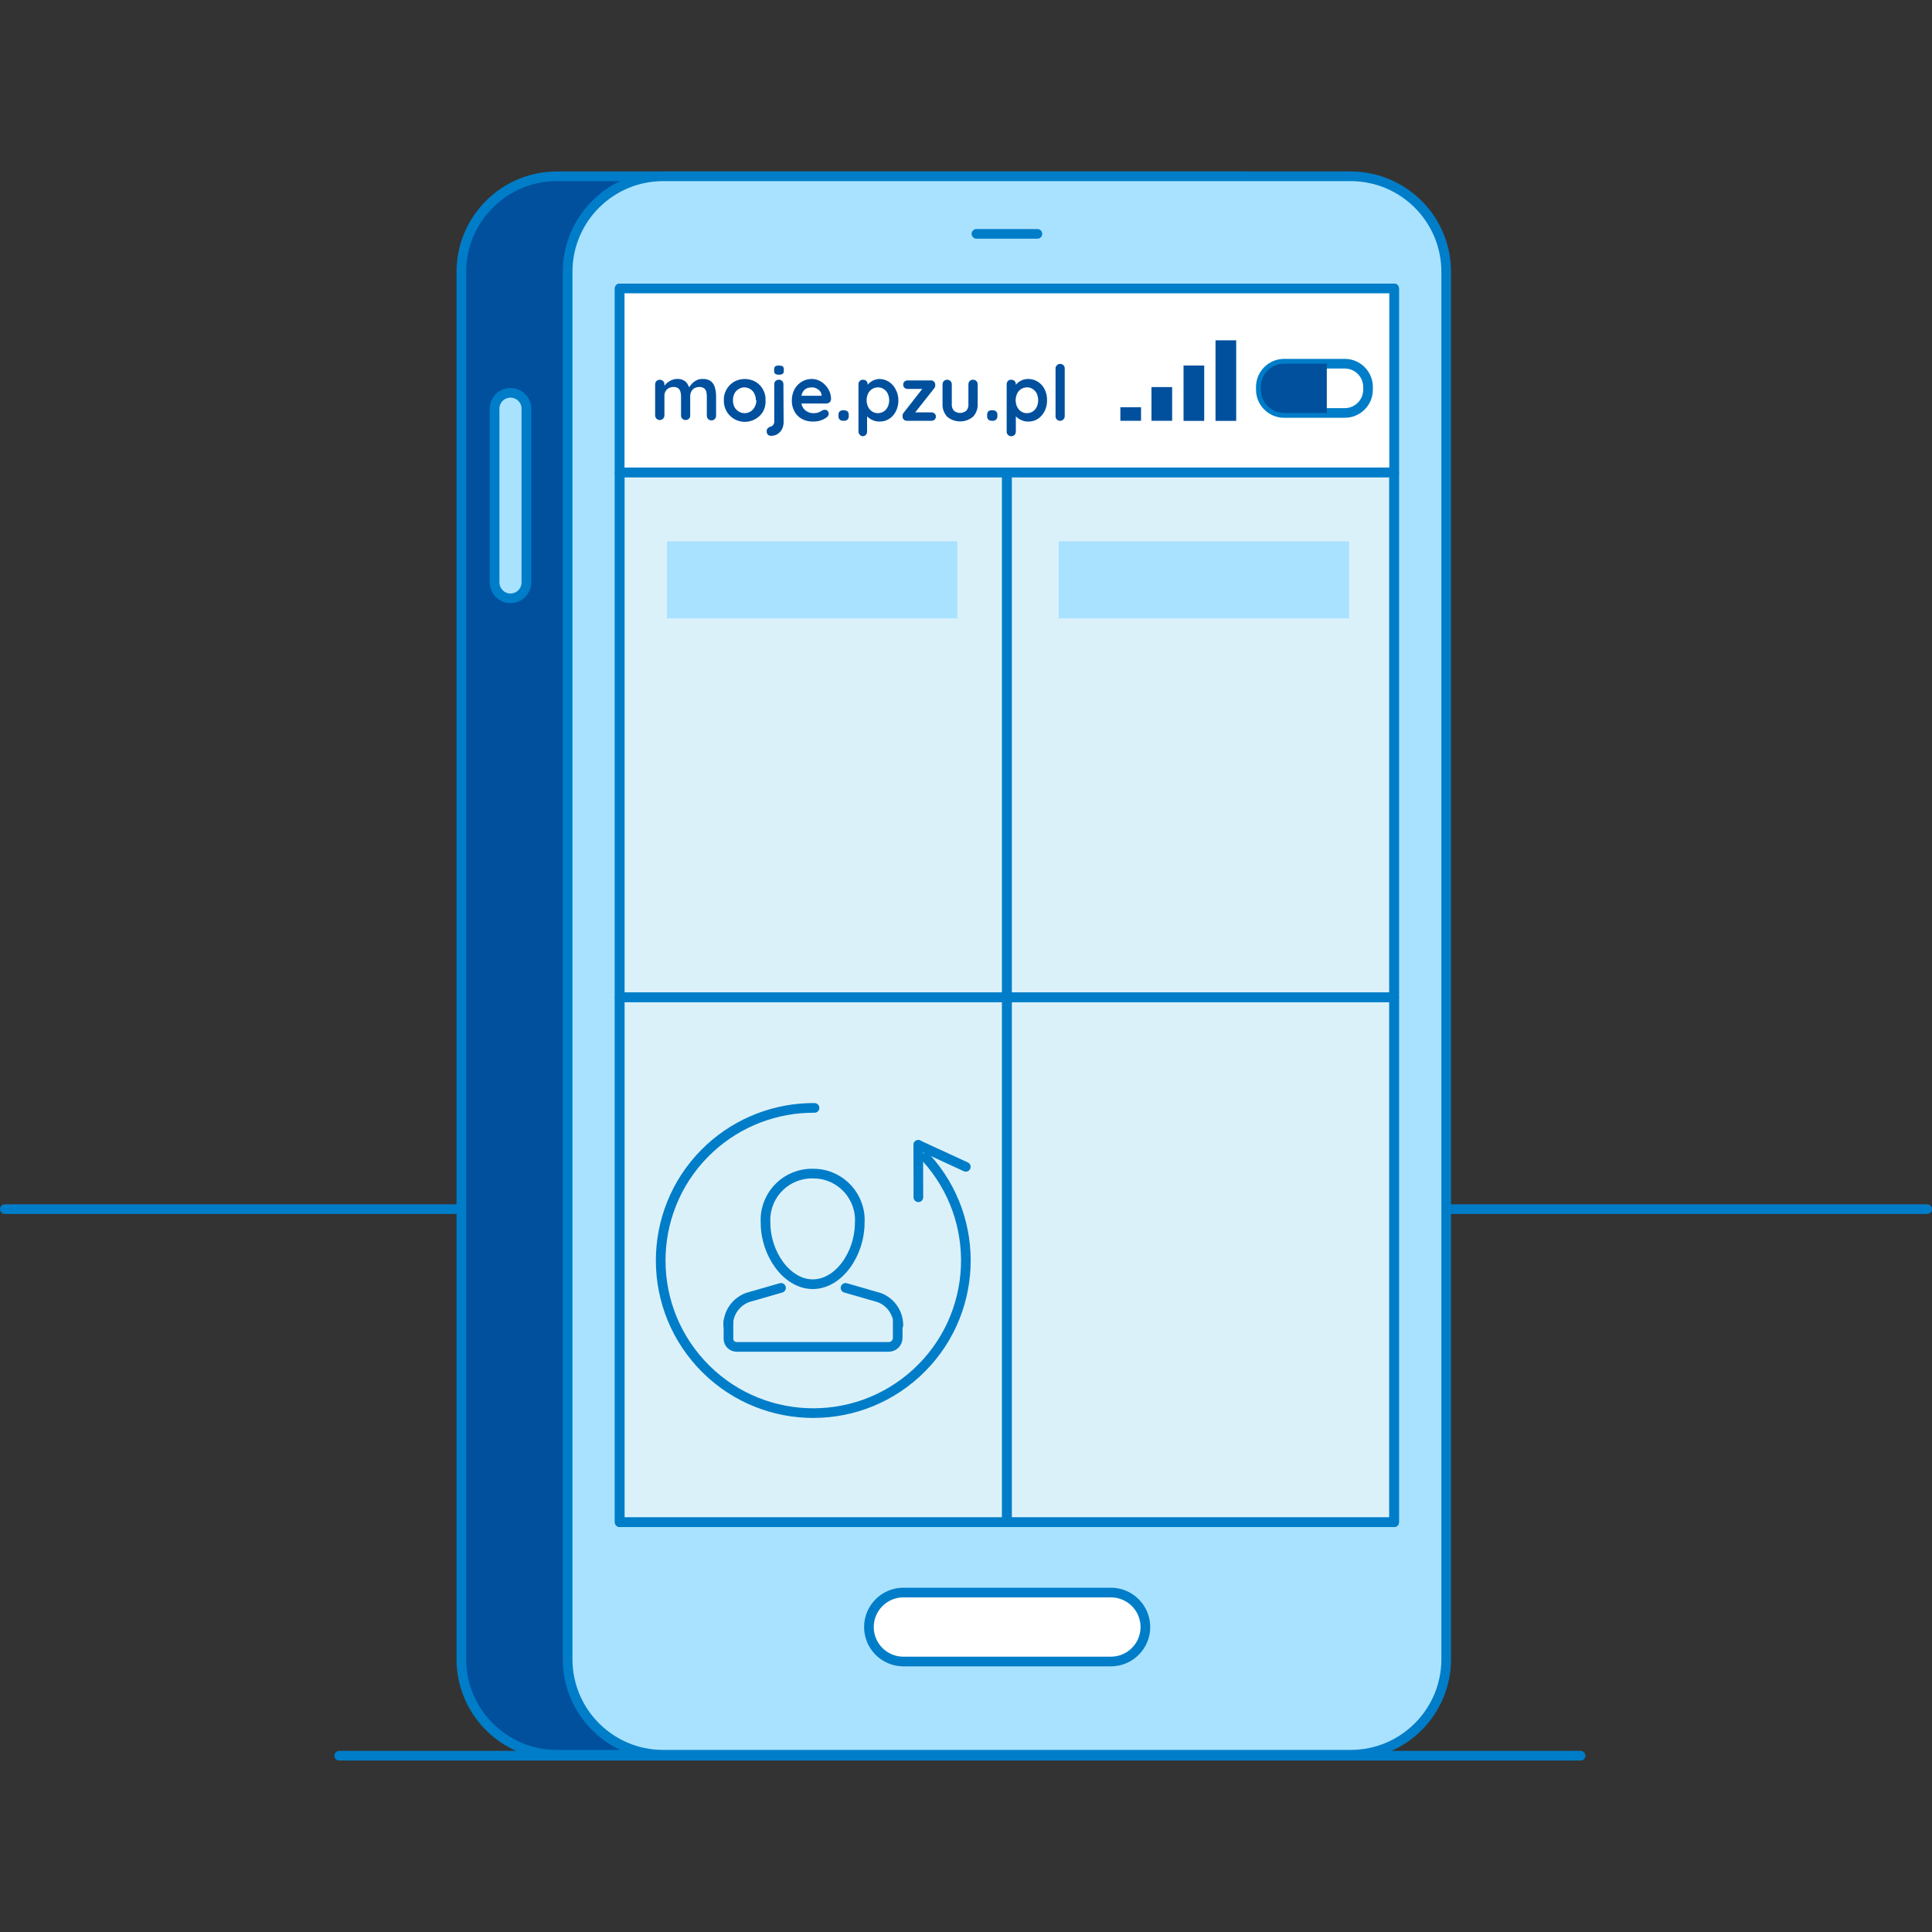 <?xml version="1.0" encoding="UTF-8"?>
<svg id="Layer_1" data-name="Layer 1" xmlns="http://www.w3.org/2000/svg" viewBox="0 0 200 200">
  <rect x="0" y="0" width="200" height="200" fill="#333333" stroke="none"/>
  <defs>
    <style>
      .cls-1, .cls-2 {
        stroke-linecap: round;
        stroke-linejoin: round;
      }

      .cls-1, .cls-2, .cls-3 {
        stroke: #007dc8;
      }

      .cls-1, .cls-4 {
        fill: #fff;
      }

      .cls-2, .cls-3 {
        fill: none;
      }

      .cls-5 {
        fill: #00509e;
      }

      .cls-6 {
        fill: #a9e2ff;
      }

      .cls-7 {
        fill: #dbf1fa;
      }

      .cls-3 {
        stroke-miterlimit: 10;
      }
    </style>
  </defs>
  <g id="Warstwa_20" data-name="Warstwa 20">
    <line class="cls-2" x1=".5" y1="125.17" x2="199.5" y2="125.17"/>
    <line class="cls-2" x1="35.12" y1="181.75" x2="163.62" y2="181.75"/>
    <path class="cls-5" d="m128.82,181.65H57.65c-5.46-.02-9.87-4.43-9.89-9.89V28.14c.02-5.46,4.43-9.87,9.89-9.89h71.17c5.46.02,9.87,4.43,9.89,9.89v143.62c-.02,5.46-4.43,9.87-9.89,9.89"/>
    <path class="cls-2" d="m57.65,18.25h71.17c5.46,0,9.89,4.43,9.89,9.89v143.62c0,5.46-4.43,9.89-9.89,9.89H57.65c-5.46,0-9.89-4.43-9.89-9.89V28.14c0-5.46,4.43-9.89,9.89-9.89Z"/>
    <path class="cls-6" d="m139.82,181.65h-71.17c-5.46-.02-9.87-4.43-9.89-9.89V28.14c.02-5.46,4.43-9.87,9.89-9.89h71.17c5.46.02,9.87,4.43,9.89,9.89v143.62c-.02,5.46-4.43,9.87-9.89,9.89"/>
    <path class="cls-2" d="m68.65,18.25h71.17c5.46,0,9.89,4.43,9.89,9.89v143.62c0,5.46-4.43,9.89-9.89,9.89h-71.17c-5.46,0-9.89-4.43-9.89-9.89V28.14c0-5.46,4.43-9.89,9.89-9.89Z"/>
    <rect class="cls-7" x="64.15" y="29.86" width="80.17" height="127.72"/>
    <rect class="cls-2" x="64.15" y="29.86" width="80.17" height="127.72"/>
    <line class="cls-2" x1="101.08" y1="24.21" x2="107.39" y2="24.21"/>
    <path class="cls-4" d="m115,172h-21.48c-1.97,0-3.57-1.6-3.57-3.57s1.6-3.57,3.57-3.57h21.48c1.97,0,3.57,1.6,3.57,3.57s-1.6,3.57-3.57,3.57"/>
    <path class="cls-2" d="m115,172h-21.48c-1.97,0-3.57-1.6-3.57-3.57s1.6-3.57,3.57-3.57h21.48c1.97,0,3.57,1.6,3.57,3.57s-1.6,3.57-3.57,3.57Z"/>
    <path class="cls-6" d="m52.84,61.94h0c-.9,0-1.63-.74-1.64-1.64v-17.86c-.07-.91.61-1.7,1.52-1.77s1.7.61,1.77,1.52c0,.09,0,.17,0,.26v17.85c-.01.91-.74,1.64-1.65,1.64"/>
    <path class="cls-2" d="m52.84,61.94h0c-.9,0-1.63-.74-1.64-1.64v-17.86c-.07-.91.61-1.7,1.52-1.77s1.7.61,1.77,1.52c0,.09,0,.17,0,.26v17.85c-.01.91-.74,1.64-1.65,1.64Z"/>
    <rect class="cls-2" x="64.15" y="48.9" width="40.09" height="54.34"/>
    <rect class="cls-2" x="104.23" y="48.9" width="40.09" height="54.34"/>
    <rect class="cls-2" x="64.15" y="103.24" width="40.09" height="54.34"/>
    <rect class="cls-2" x="104.23" y="103.24" width="40.09" height="54.34"/>
    <path class="cls-2" d="m87.53,133.32l3.47,1c1.2.44,2,1.59,2,2.87"/>
    <path class="cls-2" d="m80.85,133.32l-3.47,1c-1.2.45-2,1.59-2,2.87"/>
    <path class="cls-2" d="m84.14,121.49c-2.66-.05-4.85,2.06-4.9,4.72,0,.13,0,.27.01.4,0,3.16,2.19,6.33,4.89,6.33s4.86-3.17,4.86-6.33c.17-2.65-1.84-4.94-4.49-5.11-.12-.01-.25-.01-.37-.01Z"/>
    <path class="cls-2" d="m75.41,136.81v1.77c-.01.46.37.84.83.85h15.76c.51,0,.93-.42.93-.93v-1.69"/>
    <path class="cls-2" d="m95.84,119.82c5.89,6.44,5.45,16.43-.98,22.32-6.44,5.89-16.43,5.45-22.32-.98-5.89-6.44-5.45-16.43.98-22.32,2.95-2.7,6.81-4.18,10.8-4.15"/>
    <line class="cls-2" x1="99.98" y1="120.79" x2="95.06" y2="118.52"/>
    <line class="cls-2" x1="95.07" y1="123.94" x2="95.06" y2="118.52"/>
    <rect class="cls-1" x="64.15" y="29.86" width="80.17" height="19.04"/>
    <rect class="cls-5" x="119.2" y="40.07" width="2.14" height="3.49"/>
    <rect class="cls-5" x="115.98" y="42.16" width="2.14" height="1.4"/>
    <rect class="cls-5" x="122.52" y="37.84" width="2.14" height="5.73"/>
    <rect class="cls-5" x="125.83" y="35.23" width="2.14" height="8.34"/>
    <path class="cls-5" d="m70.06,39.23c.34-.03.68.08.94.3.21.22.34.49.39.79l-.13-.07.06-.13c.09-.14.19-.27.3-.39.14-.15.3-.27.48-.36.2-.1.41-.15.63-.14.31-.02.62.06.87.24.2.17.35.4.41.66.08.3.12.6.12.91v2c0,.13-.05.25-.14.34-.19.19-.49.19-.68,0h0c-.09-.09-.14-.21-.14-.34v-2.04c0-.16-.02-.32-.06-.47-.04-.13-.12-.25-.23-.34-.14-.09-.31-.14-.48-.13-.18,0-.36.04-.52.13-.14.08-.25.2-.32.34-.07.15-.11.31-.11.47v2c.01.13-.04.25-.13.34s-.22.15-.35.14c-.13,0-.25-.05-.34-.14s-.14-.21-.13-.34v-2c0-.16-.02-.32-.07-.47-.04-.14-.12-.26-.23-.34-.14-.1-.31-.14-.48-.13-.18,0-.36.04-.51.13-.14.08-.26.2-.33.34-.07.15-.11.31-.1.47v2c0,.13-.05.25-.14.34-.19.19-.49.19-.68,0h0c-.09-.09-.14-.21-.14-.34v-3.21c0-.13.05-.26.14-.35.19-.17.49-.17.68,0,.09.09.14.22.14.35v.34h-.12c.05-.11.12-.2.2-.29.09-.11.19-.21.31-.29.12-.09.26-.17.4-.22.16-.06.32-.1.49-.1Z"/>
    <path class="cls-5" d="m79.25,41.44c.02.4-.06.8-.25,1.15-.18.32-.45.59-.78.77-1.03.62-2.37.28-2.99-.75,0,0-.01,0-.01-.02-.2-.35-.3-.75-.29-1.15-.03-.79.39-1.53,1.07-1.93.68-.37,1.51-.37,2.19,0,.33.19.59.45.78.78.2.35.3.75.28,1.15Zm-1,0c0-.25-.05-.49-.17-.71-.19-.38-.58-.62-1-.63-.22,0-.43.06-.61.17-.18.11-.34.27-.44.46-.21.45-.21.96,0,1.41.11.19.26.35.44.46s.39.17.61.17.43-.06.61-.17c.18-.11.33-.27.43-.46.12-.21.18-.46.18-.7h-.05Z"/>
    <path class="cls-5" d="m81.12,43.64c.01.27-.05.55-.17.79-.11.21-.27.38-.47.51-.2.12-.43.18-.66.18-.12,0-.24-.04-.32-.12-.09-.08-.13-.19-.13-.31v-.09c0-.11.04-.21.12-.28s.18-.13.29-.16.2-.09.27-.18c.05-.08.09-.17.1-.27v-3.92c0-.13.04-.26.13-.35s.22-.14.35-.13c.13,0,.25.04.34.13s.13.22.13.35l.02,3.85Zm-.49-4.85c-.13,0-.27-.02-.38-.09-.08-.08-.13-.19-.11-.31v-.15c-.01-.12.03-.24.12-.32.12-.06.25-.09.38-.08.14,0,.27.02.39.09.08.08.12.2.11.31v.15c.01.12-.03.23-.12.31-.12.07-.25.1-.39.09Z"/>
    <path class="cls-5" d="m84.21,43.64c-.42.02-.84-.08-1.21-.28-.32-.18-.59-.44-.76-.77-.18-.34-.28-.72-.27-1.1-.01-.42.09-.85.29-1.22.18-.32.44-.58.76-.77.3-.18.65-.27,1-.27.26,0,.52.05.76.16.24.11.46.27.64.46.19.19.34.42.45.67.11.26.16.53.16.81-.01.12-.06.24-.15.32-.1.08-.22.12-.34.12h-3l-.24-.8h2.93l-.18.16v-.22c-.01-.15-.06-.29-.16-.41-.1-.12-.23-.22-.37-.29s-.3-.11-.46-.11c-.15,0-.3.02-.45.06-.13.05-.26.12-.36.22-.11.12-.19.26-.24.41-.06.21-.09.42-.08.64-.01.25.05.51.17.73.11.19.27.35.47.45.18.11.39.16.6.16.16,0,.32,0,.47-.05.1-.03.19-.06.28-.11l.19-.12c.09-.05.18-.07.28-.07.11,0,.21.04.29.12.07.08.11.18.11.28-.01.16-.09.3-.22.39-.18.13-.37.23-.58.3-.25.09-.51.13-.78.13Z"/>
    <path class="cls-5" d="m87.28,43.56c-.13,0-.26-.04-.36-.13-.09-.1-.13-.22-.12-.35v-.14c-.01-.13.03-.25.12-.35.1-.08.23-.13.36-.12h.1c.13,0,.26.04.36.12.09.1.13.22.12.35v.14c.01.13-.03.25-.12.35-.1.09-.23.14-.36.13h-.1Z"/>
    <path class="cls-5" d="m91,39.23c.35,0,.7.09,1,.28s.54.45.7.77c.2.35.3.75.3,1.15.01.4-.08.79-.26,1.15-.16.32-.4.59-.69.78-.3.19-.65.29-1,.28-.2,0-.41-.03-.6-.1-.17-.06-.34-.15-.49-.26-.12-.09-.24-.21-.33-.33-.06-.08-.1-.17-.11-.27l.24-.1v2.09c0,.13-.04.26-.13.35s-.21.14-.34.14c-.11-.02-.22-.07-.29-.16-.09-.09-.14-.22-.13-.35v-4.86c0-.13.04-.26.13-.35s.22-.14.35-.13c.13,0,.25.04.34.13s.13.22.13.35v.39l-.13-.07c.01-.09.05-.18.11-.25.08-.11.19-.22.3-.3.14-.1.28-.18.44-.24.15-.05.3-.08.46-.09Zm-.12.87c-.22,0-.43.06-.61.18s-.32.28-.41.47c-.2.43-.2.93,0,1.36.09.2.23.36.41.48s.39.18.61.18c.22,0,.43-.06.61-.18s.32-.28.41-.48c.2-.43.2-.93,0-1.36-.09-.19-.23-.36-.41-.47-.17-.12-.37-.18-.57-.18h-.04Z"/>
    <path class="cls-5" d="m96.43,42.69c.12,0,.23.04.32.12.09.08.14.2.13.32,0,.12-.05.23-.13.31-.09.08-.2.12-.32.12h-2.56c-.12,0-.24-.05-.32-.14-.08-.08-.12-.18-.11-.29-.01-.07-.01-.14,0-.21.03-.08.07-.15.12-.21l2-2.56v.11h-1.62c-.12,0-.24-.04-.32-.13s-.12-.2-.12-.32c0-.11.04-.22.12-.3.09-.08.2-.13.32-.13h2.45c.12,0,.23.05.31.14.09.09.13.22.11.34.01.05.01.11,0,.16-.03.07-.06.13-.11.19l-2,2.53v-.05h1.73Z"/>
    <path class="cls-5" d="m100.73,39.31c.13,0,.25.04.34.13s.14.22.14.35v2c.03.49-.14.97-.47,1.34-.78.66-1.92.66-2.7,0-.33-.37-.5-.85-.47-1.34v-2c0-.13.05-.26.14-.35.19-.17.49-.17.68,0,.09.09.14.22.14.35v2c-.03.26.05.52.21.72.37.32.93.32,1.3,0,.16-.2.24-.46.21-.72v-2c0-.13.05-.26.14-.35.09-.09.21-.14.34-.13Z"/>
    <path class="cls-5" d="m102.67,43.56c-.13,0-.27-.04-.36-.13-.09-.1-.13-.22-.12-.35v-.14c-.01-.13.03-.25.12-.35.1-.09.23-.13.36-.12h.1c.13,0,.25.03.35.12.09.09.14.22.13.35v.14c.02.25-.17.46-.42.48h-.16Z"/>
    <path class="cls-5" d="m106.43,39.23c.35,0,.7.09,1,.28s.54.45.7.77c.18.36.27.75.26,1.15.01.4-.08.79-.26,1.15-.16.32-.4.59-.69.78-.3.19-.65.29-1,.28-.2,0-.4-.03-.59-.1-.17-.06-.34-.15-.49-.26-.12-.09-.24-.21-.33-.33-.07-.08-.11-.17-.12-.27l.25-.1v2.09c0,.13-.04.26-.13.35s-.22.14-.35.14c-.25,0-.46-.19-.47-.45v-4.92c0-.13.04-.26.13-.35s.21-.13.34-.13c.13,0,.26.04.35.13s.13.22.13.35v.39l-.13-.07c.01-.09.05-.18.11-.25.08-.11.19-.22.3-.3.14-.1.28-.18.44-.24.18-.06.36-.09.55-.09Zm-.12.87c-.22,0-.43.06-.61.18-.18.11-.32.28-.41.47-.2.43-.2.93,0,1.36.09.2.23.36.41.48s.39.19.61.18c.22,0,.43-.06.61-.18s.32-.28.41-.48c.19-.43.19-.93,0-1.36-.09-.19-.23-.35-.41-.47-.18-.12-.39-.19-.61-.18Z"/>
    <path class="cls-5" d="m110.22,43.08c0,.13-.05.25-.14.34s-.21.15-.34.14c-.13,0-.25-.04-.34-.14-.09-.09-.14-.21-.13-.34v-4.92c-.01-.13.04-.26.14-.35.19-.19.49-.19.68,0h0c.09.09.14.22.13.35v4.92Z"/>
    <path class="cls-3" d="m132.94,37.65h6.26c1.34,0,2.42,1.08,2.42,2.42v.26c0,1.34-1.08,2.42-2.42,2.42h-6.26c-1.34,0-2.42-1.08-2.42-2.42v-.26c0-1.34,1.08-2.42,2.42-2.42Z"/>
    <path class="cls-5" d="m137.35,42.75h-4.42c-1.33,0-2.41-1.08-2.41-2.41h0v-.28c0-1.33,1.08-2.41,2.41-2.41h4.42"/>
  </g>
  <g id="Warstwa_1" data-name="Warstwa 1">
    <rect class="cls-7" x="109.59" y="114.89" width="30.06" height="5.18"/>
    <rect class="cls-7" x="109.59" y="123.28" width="30.06" height="5.18"/>
    <rect class="cls-7" x="109.59" y="131.66" width="30.06" height="5.18"/>
    <rect class="cls-7" x="109.59" y="140.05" width="9.8" height="5.18"/>
    <rect class="cls-7" x="69.05" y="71.14" width="30.06" height="5.18"/>
    <rect class="cls-7" x="69.05" y="79.53" width="30.06" height="5.18"/>
    <rect class="cls-7" x="109.59" y="79.48" width="30.06" height="5.18"/>
    <rect class="cls-7" x="109.59" y="71.14" width="30.06" height="5.18"/>
    <rect class="cls-7" x="109.59" y="87.87" width="18.35" height="5.18"/>
    <rect class="cls-7" x="69.05" y="87.75" width="30.06" height="5.18"/>
    <rect class="cls-6" x="69.05" y="56.03" width="30.06" height="7.98"/>
    <rect class="cls-6" x="109.59" y="56.03" width="30.06" height="7.98"/>
  </g>
</svg>